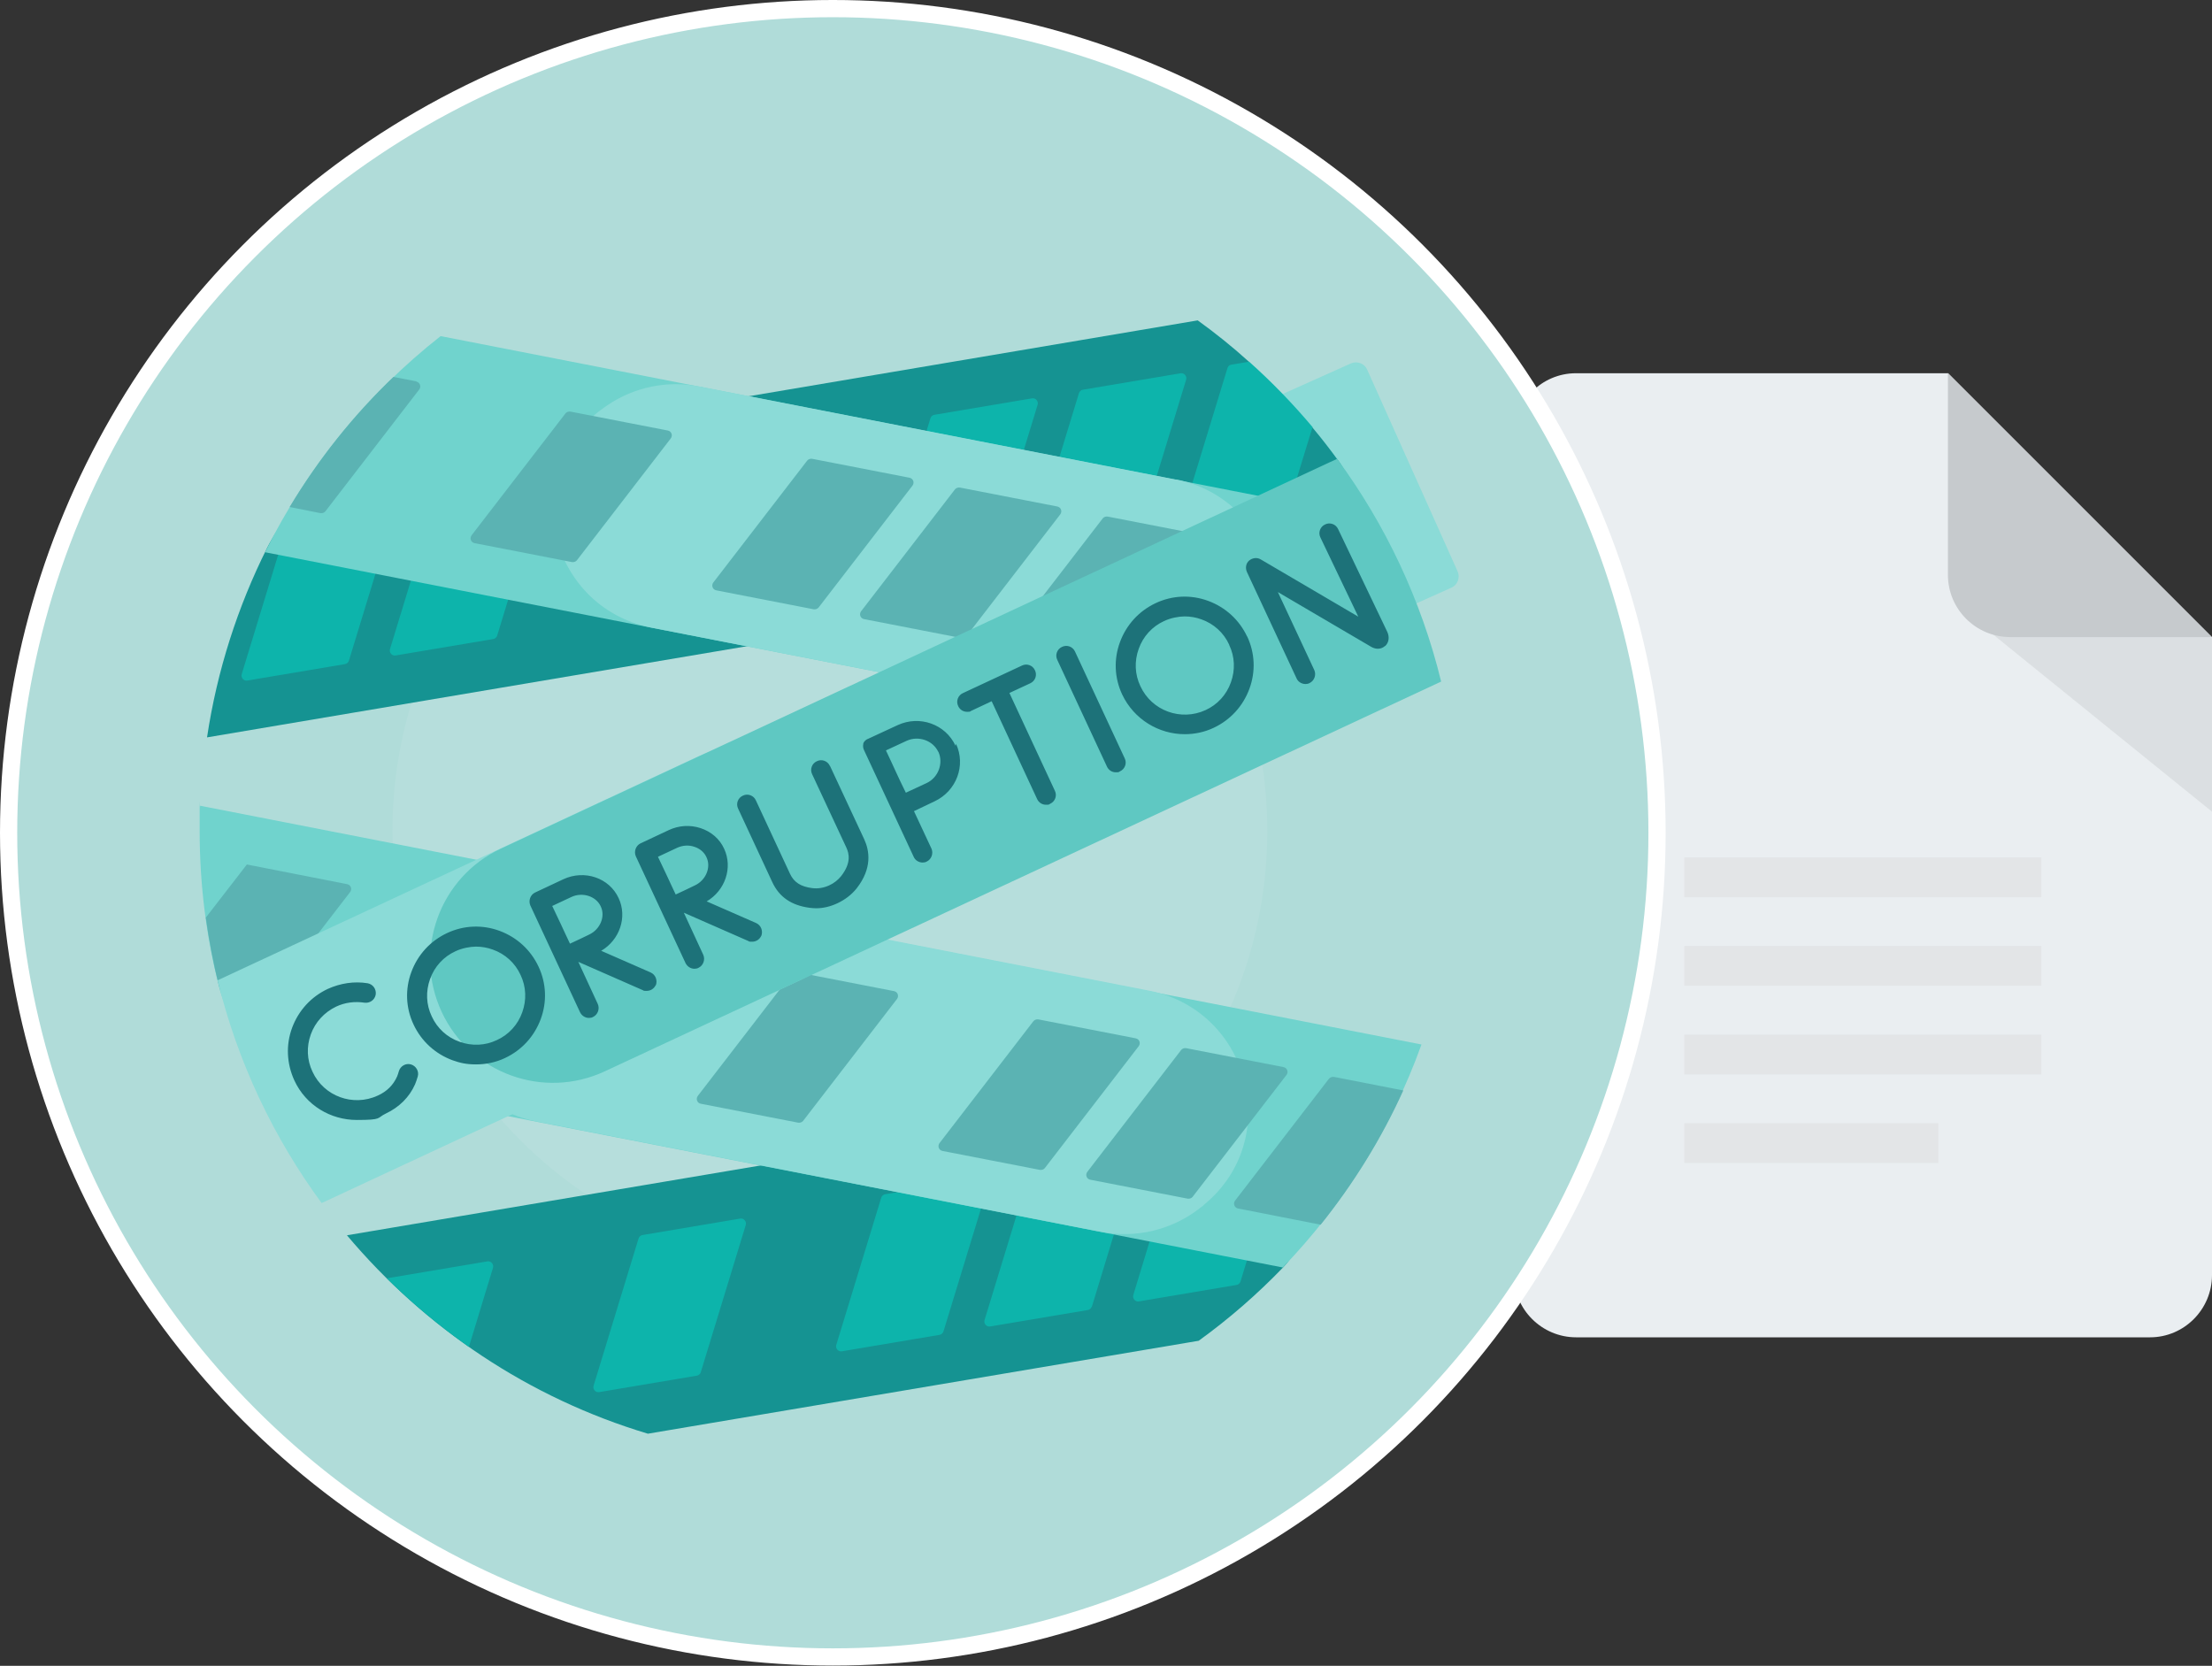 <?xml version="1.0" encoding="UTF-8"?>
<svg id="Layer_1" data-name="Layer 1" xmlns="http://www.w3.org/2000/svg" version="1.1" viewBox="0 0 899.6 677.5">
  <rect x="0" y="0" width="899.6" height="677.5" fill="#333333" stroke="none"/>
  <defs>
    <style>
      .cls-1 {
        fill: #dddfe1;
        opacity: .6;
      }

      .cls-1, .cls-2 {
        isolation: isolate;
      }

      .cls-1, .cls-2, .cls-3, .cls-4, .cls-5, .cls-6, .cls-7, .cls-8, .cls-9, .cls-10, .cls-11, .cls-12, .cls-13 {
        stroke-width: 0px;
      }

      .cls-2 {
        fill: #a2a5a8;
        opacity: .2;
      }

      .cls-3 {
        fill: #5fc8c2;
      }

      .cls-4 {
        fill: #5bb3b3;
      }

      .cls-5 {
        fill: #0db4ab;
      }

      .cls-6 {
        fill: #1d7279;
      }

      .cls-7 {
        fill: #159392;
      }

      .cls-8 {
        fill: #c6cacd;
      }

      .cls-9, .cls-14 {
        fill: #b0dcd9;
      }

      .cls-10 {
        fill: #8bdbd7;
      }

      .cls-11 {
        fill: #b6dedc;
      }

      .cls-12 {
        fill: #70d3cd;
      }

      .cls-13 {
        fill: #eaeef1;
      }

      .cls-14 {
        stroke: #fff;
        stroke-miterlimit: 4;
        stroke-width: 7px;
      }
    </style>
  </defs>
  <g id="Icons">
    <path class="cls-13" d="M899.6,259.1v259.5c0,13.9-11.3,25.3-25.2,25.3h-233.4c-13.9,0-25.3-11.3-25.3-25.2V177.1c0-13.9,11.3-25.3,25.2-25.3h151.3s107.4,107.4,107.4,107.4h0Z"/>
    <path class="cls-1" d="M685,348.7h145.2v16.2h-145.2v-16.2Z"/>
    <path class="cls-1" d="M685,384.7h145.2v16.2h-145.2v-16.2Z"/>
    <path class="cls-1" d="M685,420.8h145.2v16.2h-145.2v-16.2Z"/>
    <path class="cls-1" d="M685,456.8h103.3v16.2h-103.3v-16.2Z"/>
    <path class="cls-2" d="M806.9,255.1l92.8,75.1v-70.6l-52.5-30.5-40.2,26Z"/>
    <path class="cls-8" d="M899.6,259.1h-82.1c-13.9,0-25.3-11.3-25.3-25.3v-82.1l107.4,107.4h0Z"/>
  </g>
  <g id="Layer_3" data-name="Layer 3">
    <circle class="cls-14" cx="338.7" cy="338.7" r="335.2"/>
  </g>
  <g>
    <path class="cls-9" d="M593.3,338c0,30.4-5.3,59.6-15,86.7-1,2.8-9.7,3.6-10.8,6.3-17.3,43.3-43.4,77.5-79.9,105.4-1.7,1.3,1.6,7.7-.1,9-42.2,30.6-94.1,48.6-150.1,48.6s-50.4-3.8-73.8-10.8c-3-.9,2.3-11.8-.6-12.8-41.6-14.2-71.2-29.9-100.1-61.8-2.1-2.4-19.6-3.7-21.7-6.1-3.6-4.2-7-8.6-10.3-13.1-2.5-3.4,1.6-13.3-.7-16.9-26.7-40.4-39.7-81.2-39.7-133.3s-9-8.2-8.8-11.6c.4-9.4,1.3-18.6,2.6-27.7.5-3.7,13.4-11.9,14.1-15.5,11.2-57.6,38.3-98,81-134.8,2.9-2.5-3-10.5,0-12.8,43.5-34.2,98.5-54.7,158.1-54.7s107.7,17.9,149.8,48.4c3.4,2.5.3,11.6,3.6,14.2,40.9,32.7,69.9,71.3,84.6,123,.9,3.2,9.9,6.4,10.7,9.7,4.7,19.5,7.3,39.8,7.3,60.8h0Z"/>
    <path class="cls-11" d="M515.4,338c0,98.2-79.6,177.9-177.9,177.9s-177.9-79.6-177.9-177.9,79.6-177.9,177.9-177.9,177.9,79.6,177.9,177.9Z"/>
    <path class="cls-10" d="M556,150.3l36.8,82.1c1.1,2.5,0,5.5-2.5,6.6l-90.1,40.4c-2.5,1.1-5.5,0-6.6-2.5l-36.8-82.1c-1.1-2.5,0-5.5,2.5-6.6l90.1-40.4c2.5-1.1,5.5,0,6.6,2.5Z"/>
    <path class="cls-7" d="M159.3,185.7l327.8-55.4c7.2,5.2,14.2,10.8,20.8,16.8,1.2,1.1-.1,5.5,1.1,6.7,6.6,6.2,12.5,12.4,18.4,19.2,1.1,1.3,5.2-.5,6.3.8,3.8,4.5,7.4,9.2,10.9,14,10.2,14.1,2,34-15.1,36.9l-445.3,75.2c4.1-27.3,12.5-53.2,24.4-77,10-19.8,28.9-33.5,50.7-37.2h0ZM482.3,444.8l-341.2,57.6c31.7,37.7,74,66.2,122.4,80.7l224-37.8c12.3-8.9,23.8-18.9,34.3-29.8.7-.8,1.5-1.6,2.2-2.6,23.6-30.8-3.4-74.6-41.7-68.1Z"/>
    <path class="cls-5" d="M524.5,204.1c-.2.7-.8,1.3-1.6,1.4l-39.8,6.7c-1.5.2-2.7-1.1-2.2-2.6l18.3-59.9c.2-.7.8-1.3,1.6-1.4l7.2-1.2c9.2,8.2,17.8,17.1,25.8,26.6l-9.3,30.3ZM464.1,214.3l18.3-59.9c.4-1.4-.8-2.8-2.2-2.6l-39.8,6.7c-.7.1-1.4.7-1.6,1.4l-18.3,59.9c-.4,1.4.8,2.8,2.2,2.6l39.8-6.7c.7-.1,1.4-.7,1.6-1.4h0ZM419.8,162l-39.8,6.7c-.7.1-1.4.7-1.6,1.4l-18.3,59.9c-.4,1.4.8,2.8,2.2,2.6l39.8-6.7c.7-.1,1.4-.7,1.6-1.4l18.3-59.9c.4-1.4-.8-2.8-2.2-2.6h0ZM116.6,214.3l-18.3,59.9c-.4,1.4.8,2.8,2.2,2.6l39.8-6.7c.7-.1,1.4-.7,1.6-1.4l18.3-59.9c.4-1.4-.8-2.8-2.2-2.6l-39.8,6.7c-.7.1-1.4.7-1.6,1.4ZM263.6,249.2l39.8-6.7c.7-.1,1.4-.7,1.6-1.4l18.3-59.9c.4-1.4-.8-2.8-2.2-2.6l-39.8,6.7c-.7.1-1.4.7-1.6,1.4l-18.3,59.9c-.4,1.4.8,2.8,2.2,2.6h0ZM218.3,196l-39.8,6.7c-.7.1-1.4.7-1.6,1.4l-18.3,59.9c-.4,1.4.8,2.8,2.2,2.6l39.8-6.7c.7-.1,1.4-.7,1.6-1.4l18.3-59.9c.4-1.4-.8-2.8-2.2-2.6h0ZM479.5,465.6l-18.6,61.1c-.4,1.4.8,2.8,2.2,2.6l39.8-6.7c.7-.1,1.4-.7,1.6-1.4l19.2-63-44.2,7.5ZM444.1,531.3l19.2-63-43,7.3c-.7.1-1.4.7-1.6,1.4l-18.3,59.9c-.4,1.4.8,2.8,2.2,2.6l39.8-6.7c.7-.1,1.4-.7,1.6-1.4ZM399.8,479l-39.8,6.7c-.7.1-1.4.7-1.6,1.4l-18.3,59.9c-.4,1.4.8,2.8,2.2,2.6l39.8-6.7c.7-.1,1.4-.7,1.6-1.4l18.3-59.9c.4-1.4-.8-2.8-2.2-2.6ZM190.7,547.8l9.8-32.2c.4-1.4-.8-2.8-2.2-2.6l-41,6.9c10.3,10.2,21.5,19.5,33.4,27.9ZM243.6,566.2l39.8-6.7c.7-.1,1.4-.7,1.6-1.4l18.3-59.9c.4-1.4-.8-2.8-2.2-2.6l-39.8,6.7c-.7.1-1.4.7-1.6,1.4l-18.3,59.9c-.4,1.4.8,2.8,2.2,2.6Z"/>
    <path class="cls-12" d="M521.7,515.5l-392.7-76.7c-19.5-3.8-35.1-18.6-40-37.8-5.1-20.1-7.8-41.2-7.8-62.9s0-6.9.2-10.4l496.7,97.1c-12.3,34.3-31.8,65.1-56.5,90.8h0ZM514.2,304l19.2-98.1-354.2-69.2c-29.9,23.5-54.4,53.5-71.4,87.9l406.5,79.4Z"/>
    <path class="cls-10" d="M489.5,490.2c-.4.3-.8.6-1.2.9-11.4,9.1-26.3,12.7-40.6,9.9l-229.6-44.9c-14.3-2.8-26.7-11.6-33.8-24.3-.2-.4-.5-.9-.7-1.3-20.4-36.9,12-80.7,53.3-72.6l230.4,45c41.2,8.1,54.8,60.7,22.2,87.2h0ZM478.5,195.1l-194-37.9c-13.1-2.6-26.6.2-37.6,7.7-.3.2-.7.5-1,.7-36.1,25-23.9,81.3,19.2,89.7l194.4,38c29.4,5.7,57-15.9,58.7-45.8,0-.5,0-1,0-1.5,1.3-24.5-15.7-46.2-39.8-51Z"/>
    <path class="cls-4" d="M142.4,362.8l-38.2,49.6c-.5.6-1.2.9-2,.7-6.4-1.3-11.6-6.1-13.2-12.5-2.3-8.9-4-18.1-5.3-27.4l16.7-21.6,40.8,8c1.5.3,2.1,2,1.2,3.2h0ZM291.3,240.1l39.6,7.7c.7.1,1.5-.1,2-.7l38.2-49.6c.9-1.2.3-2.9-1.2-3.2l-39.6-7.7c-.7-.1-1.5.1-2,.7l-38.2,49.6c-.9,1.2-.3,2.9,1.2,3.2h0ZM351.4,251.8l39.6,7.7c.7.1,1.5-.1,2-.7l38.2-49.6c.9-1.2.3-2.9-1.2-3.2l-39.6-7.7c-.7-.1-1.5.1-2,.7l-38.2,49.6c-.9,1.2-.3,2.9,1.2,3.2h0ZM169.3,155.1l-9.3-1.8c-16.3,15.6-30.5,33.4-42.2,52.9l12.5,2.5c.7.1,1.5-.1,2-.7l38.2-49.6c.9-1.2.3-2.9-1.2-3.2ZM411.5,263.6l39.6,7.7c.7.1,1.5-.1,2-.7l38.2-49.6c.9-1.2.3-2.9-1.2-3.2l-39.6-7.7c-.7-.1-1.5.1-2,.7l-38.2,49.6c-.9,1.2-.3,2.9,1.2,3.2ZM522,434l-39.6-7.7c-.7-.1-1.5.1-2,.7l-38.2,49.6c-.9,1.2-.3,2.9,1.2,3.2l39.6,7.7c.7.1,1.5-.1,2-.7l38.2-49.6c.9-1.2.3-2.9-1.2-3.2h0ZM542.5,438c-.7-.1-1.5.1-2,.7l-38.2,49.6c-.9,1.2-.3,2.9,1.2,3.2l33.6,6.6c13.3-16.6,24.7-34.9,33.6-54.6l-28.1-5.5ZM461.9,422.3l-39.6-7.7c-.7-.1-1.5.1-2,.7l-38.2,49.6c-.9,1.2-.3,2.9,1.2,3.2l39.6,7.7c.7.1,1.5-.1,2-.7l38.2-49.6c.9-1.2.3-2.9-1.2-3.2h0ZM363.6,403.1l-39.6-7.7c-.7-.1-1.5.1-2,.7l-38.2,49.6c-.9,1.2-.3,2.9,1.2,3.2l39.6,7.7c.7.1,1.5-.1,2-.7l38.2-49.6c.9-1.2.3-2.9-1.2-3.2h0ZM271.6,175.1l-39.6-7.7c-.7-.1-1.5.1-2,.7l-38.2,49.6c-.9,1.2-.3,2.9,1.2,3.2l39.6,7.7c.7.1,1.5-.1,2-.7l38.2-49.6c.9-1.2.3-2.9-1.2-3.2Z"/>
    <path class="cls-10" d="M326.3,398.2l-195.5,91.1c-19.6-26.7-34.2-57.4-42.3-90.6l195.5-91.1c25-11.7,54.8-.8,66.4,24.2,11.7,25,.8,54.8-24.2,66.4h0Z"/>
    <path class="cls-3" d="M586.1,277.2l-340.1,158.5c-25,11.7-54.8.8-66.4-24.2s-.8-54.8,24.2-66.4l340-158.5c19.6,26.7,34.2,57.4,42.3,90.6h0Z"/>
    <path class="cls-6" d="M563.3,262.7c-1.5,1.4-3.7,1.5-5.6.4l-38-22.3,14.8,31.7c.9,2,0,4.4-1.9,5.3-.5.3-1.1.4-1.7.4-1.5,0-3-.9-3.6-2.3l-20.2-43.3c-.7-1.6-.4-3.5.9-4.6s3.2-1.4,4.7-.5l39.7,23.3-15.4-32.2c-1-2-.1-4.4,1.9-5.3,2-1,4.4-.1,5.3,1.9l20,41.8c1,2.2.6,4.4-.9,5.8h0ZM437.2,265c-.9-2-3.3-2.9-5.3-1.9-2,.9-2.9,3.3-1.9,5.3l20.2,43.4c.7,1.5,2.1,2.3,3.6,2.3s1.1-.1,1.7-.4c2-.9,2.9-3.3,1.9-5.3l-20.2-43.4ZM167.1,432.9c-2.1-.6-4.3.7-4.9,2.8-.2.7-.4,1.4-.7,2.1-1.5,3.4-4.1,6.1-7.9,7.8-10,4.6-21.9.3-26.5-9.7-2.3-4.8-2.5-10.2-.7-15.2s5.5-9,10.3-11.3c3.6-1.7,7.6-2.2,11.5-1.6,2.2.3,4.2-1.1,4.6-3.3.3-2.2-1.1-4.2-3.3-4.6-5.5-.9-11.1,0-16.2,2.3-6.8,3.2-11.9,8.8-14.5,15.8s-2.2,14.6.9,21.4c4.7,10.2,14.8,16.1,25.4,16.1s8-.8,11.8-2.6c5.5-2.6,9.6-6.7,11.9-11.9.4-1,.8-2.1,1.1-3.2.6-2.1-.7-4.3-2.8-4.9ZM337.5,311.5c-.9-2-3.3-2.9-5.3-1.9-2,.9-2.9,3.3-1.9,5.3l13.9,29.8c1.1,2.4,2.1,6.2-2.1,11.6-1.3,1.6-2.9,2.9-4.9,3.8-2.2,1-4.5,1.4-6.9,1.1-4.7-.6-7.4-2.4-9-5.8l-13.9-29.9c-.9-2-3.3-2.9-5.3-1.9-2,.9-2.9,3.3-1.9,5.3l13.9,29.9c2.8,6,7.7,9.4,15.1,10.4.9.1,1.8.2,2.7.2,2.9,0,5.8-.7,8.6-2,3.2-1.5,5.8-3.5,7.9-6.1,6.4-8.2,5.2-15.3,3.1-19.9l-13.9-29.8ZM410.6,281.8l8.4-3.9c2-.9,2.9-3.3,1.9-5.3-.9-2-3.3-2.9-5.3-1.9l-24,11.2c-2,.9-2.9,3.3-1.9,5.3.7,1.5,2.1,2.3,3.6,2.3s1.1-.1,1.7-.4l8.3-3.9,18.5,39.8c.7,1.5,2.1,2.3,3.6,2.3s1.1-.1,1.7-.4c2-.9,2.9-3.3,1.9-5.3l-18.5-39.8ZM266.7,400.6c-.7,1.5-2.1,2.4-3.7,2.4s-1.1-.1-1.6-.3l-26.2-11.5,7.9,17.1c.9,2,0,4.4-1.9,5.3-.5.3-1.1.4-1.7.4-1.5,0-2.9-.9-3.6-2.3l-20.2-43.4c-.9-2,0-4.4,1.9-5.3,0,0,0,0,0,0l11.5-5.4c8.6-4,18.7-.6,22.5,7.7h0c3.6,7.7.4,17-7.1,21.4l20.1,8.8c2,.9,2.9,3.2,2.1,5.3h0ZM224.6,368.5c1.3,2.7,2.9,6.2,3.6,7.6.8,1.8,2.4,5.1,3.6,7.7,2.6-1.2,6-2.8,7.8-3.7,4.5-2.1,6.7-7.4,4.7-11.5-1.9-4.1-7.4-5.9-11.9-3.8l-7.9,3.7ZM309.6,380.6c-.7,1.5-2.1,2.4-3.7,2.4s-1.1-.1-1.6-.3l-26.2-11.5,7.9,17.1c.9,2,0,4.4-1.9,5.3-.5.3-1.1.4-1.7.4-1.5,0-2.9-.9-3.6-2.3l-20.2-43.4c-.9-2,0-4.4,1.9-5.3,0,0,0,0,0,0l11.5-5.4c4.1-1.9,8.6-2.2,12.9-.8,4.3,1.4,7.8,4.4,9.6,8.4,3.6,7.7.4,17-7.1,21.4l20.1,8.8c2,.9,2.9,3.2,2.1,5.3h0ZM267.6,348.5c1.3,2.7,2.9,6.2,3.6,7.6.8,1.8,2.4,5.1,3.6,7.7,2.6-1.2,6-2.8,7.8-3.7,4.5-2.1,6.7-7.4,4.7-11.5-.9-2-2.7-3.5-4.9-4.2-2.3-.8-4.8-.6-7,.4l-7.9,3.7ZM388.8,302.5c4.1,8.8.2,19.2-8.7,23.4-1.9.9-5.7,2.7-8.4,4l7.1,15.2c.9,2,0,4.4-1.9,5.3-.5.3-1.1.4-1.7.4-1.5,0-3-.9-3.6-2.3l-20.2-43.4c-.4-.8-.5-1.7-.3-2.6,0,0,0,0,0,0,0,0,0,0,0,0,0,0,0,0,0,0,0,0,0,0,0,0,0,0,0,0,0,0,0,0,0,0,0,0,0,0,0,0,0,0,0,0,0,0,0,0,0,0,0,0,0,0,0,0,0,0,0,0,0,0,0,0,0,0,0,0,0,0,0,0,0,0,0-.1,0-.2,0,0,0,0,0,0,0,0,0,0,0,0,0,0,0,0,0,0,0,0,0,0,0,0,.3-.7.9-1.3,1.6-1.7,0,0,0,0,0,0,0,0,0,0,0,0,0,0,.2,0,.3-.1l12.1-5.6c8.9-4.1,19.4-.4,23.5,8.4t0,0h0ZM381.6,305.8c-2.2-4.7-8.1-6.7-12.9-4.5l-8.4,3.9c1.4,3,3.3,7,4,8.6.9,2,2.7,5.8,4.1,8.6,2.8-1.3,6.5-3,8.4-3.9,4.8-2.2,7-8.1,4.8-12.8h0ZM219,393.1c3.2,6.8,3.5,14.4.9,21.4-2.6,7-7.7,12.6-14.5,15.8-3.8,1.8-7.8,2.6-11.8,2.6s-6.5-.6-9.6-1.7c-7-2.6-12.6-7.7-15.8-14.5-3.2-6.8-3.5-14.4-.9-21.4s7.7-12.6,14.5-15.8c6.8-3.2,14.4-3.5,21.4-.9,7,2.6,12.6,7.7,15.8,14.5h0ZM211.7,396.5c-2.2-4.8-6.2-8.5-11.3-10.3-2.2-.8-4.5-1.2-6.8-1.2s-5.7.6-8.4,1.9c-4.8,2.2-8.5,6.2-10.3,11.3-1.8,5-1.6,10.4.7,15.2,2.2,4.8,6.2,8.5,11.3,10.3,5,1.8,10.4,1.6,15.2-.7,4.8-2.2,8.5-6.2,10.3-11.3,1.8-5,1.6-10.4-.7-15.2h0ZM507.2,258.8c3.2,6.8,3.5,14.4.9,21.4-2.6,7-7.7,12.6-14.5,15.8-3.8,1.8-7.8,2.6-11.8,2.6-10.5,0-20.6-6-25.4-16.1-3.2-6.8-3.5-14.4-.9-21.4s7.7-12.6,14.5-15.8,14.4-3.5,21.4-.9c7,2.6,12.6,7.7,15.8,14.5ZM499.9,262.2c-2.2-4.8-6.2-8.5-11.3-10.3-2.2-.8-4.5-1.2-6.8-1.2s-5.7.6-8.4,1.9c-4.8,2.2-8.5,6.2-10.3,11.3-1.8,5-1.6,10.4.7,15.2,4.6,10,16.5,14.3,26.5,9.7,4.8-2.2,8.5-6.2,10.3-11.3,1.8-5,1.6-10.4-.7-15.2Z"/>
  </g>
</svg>